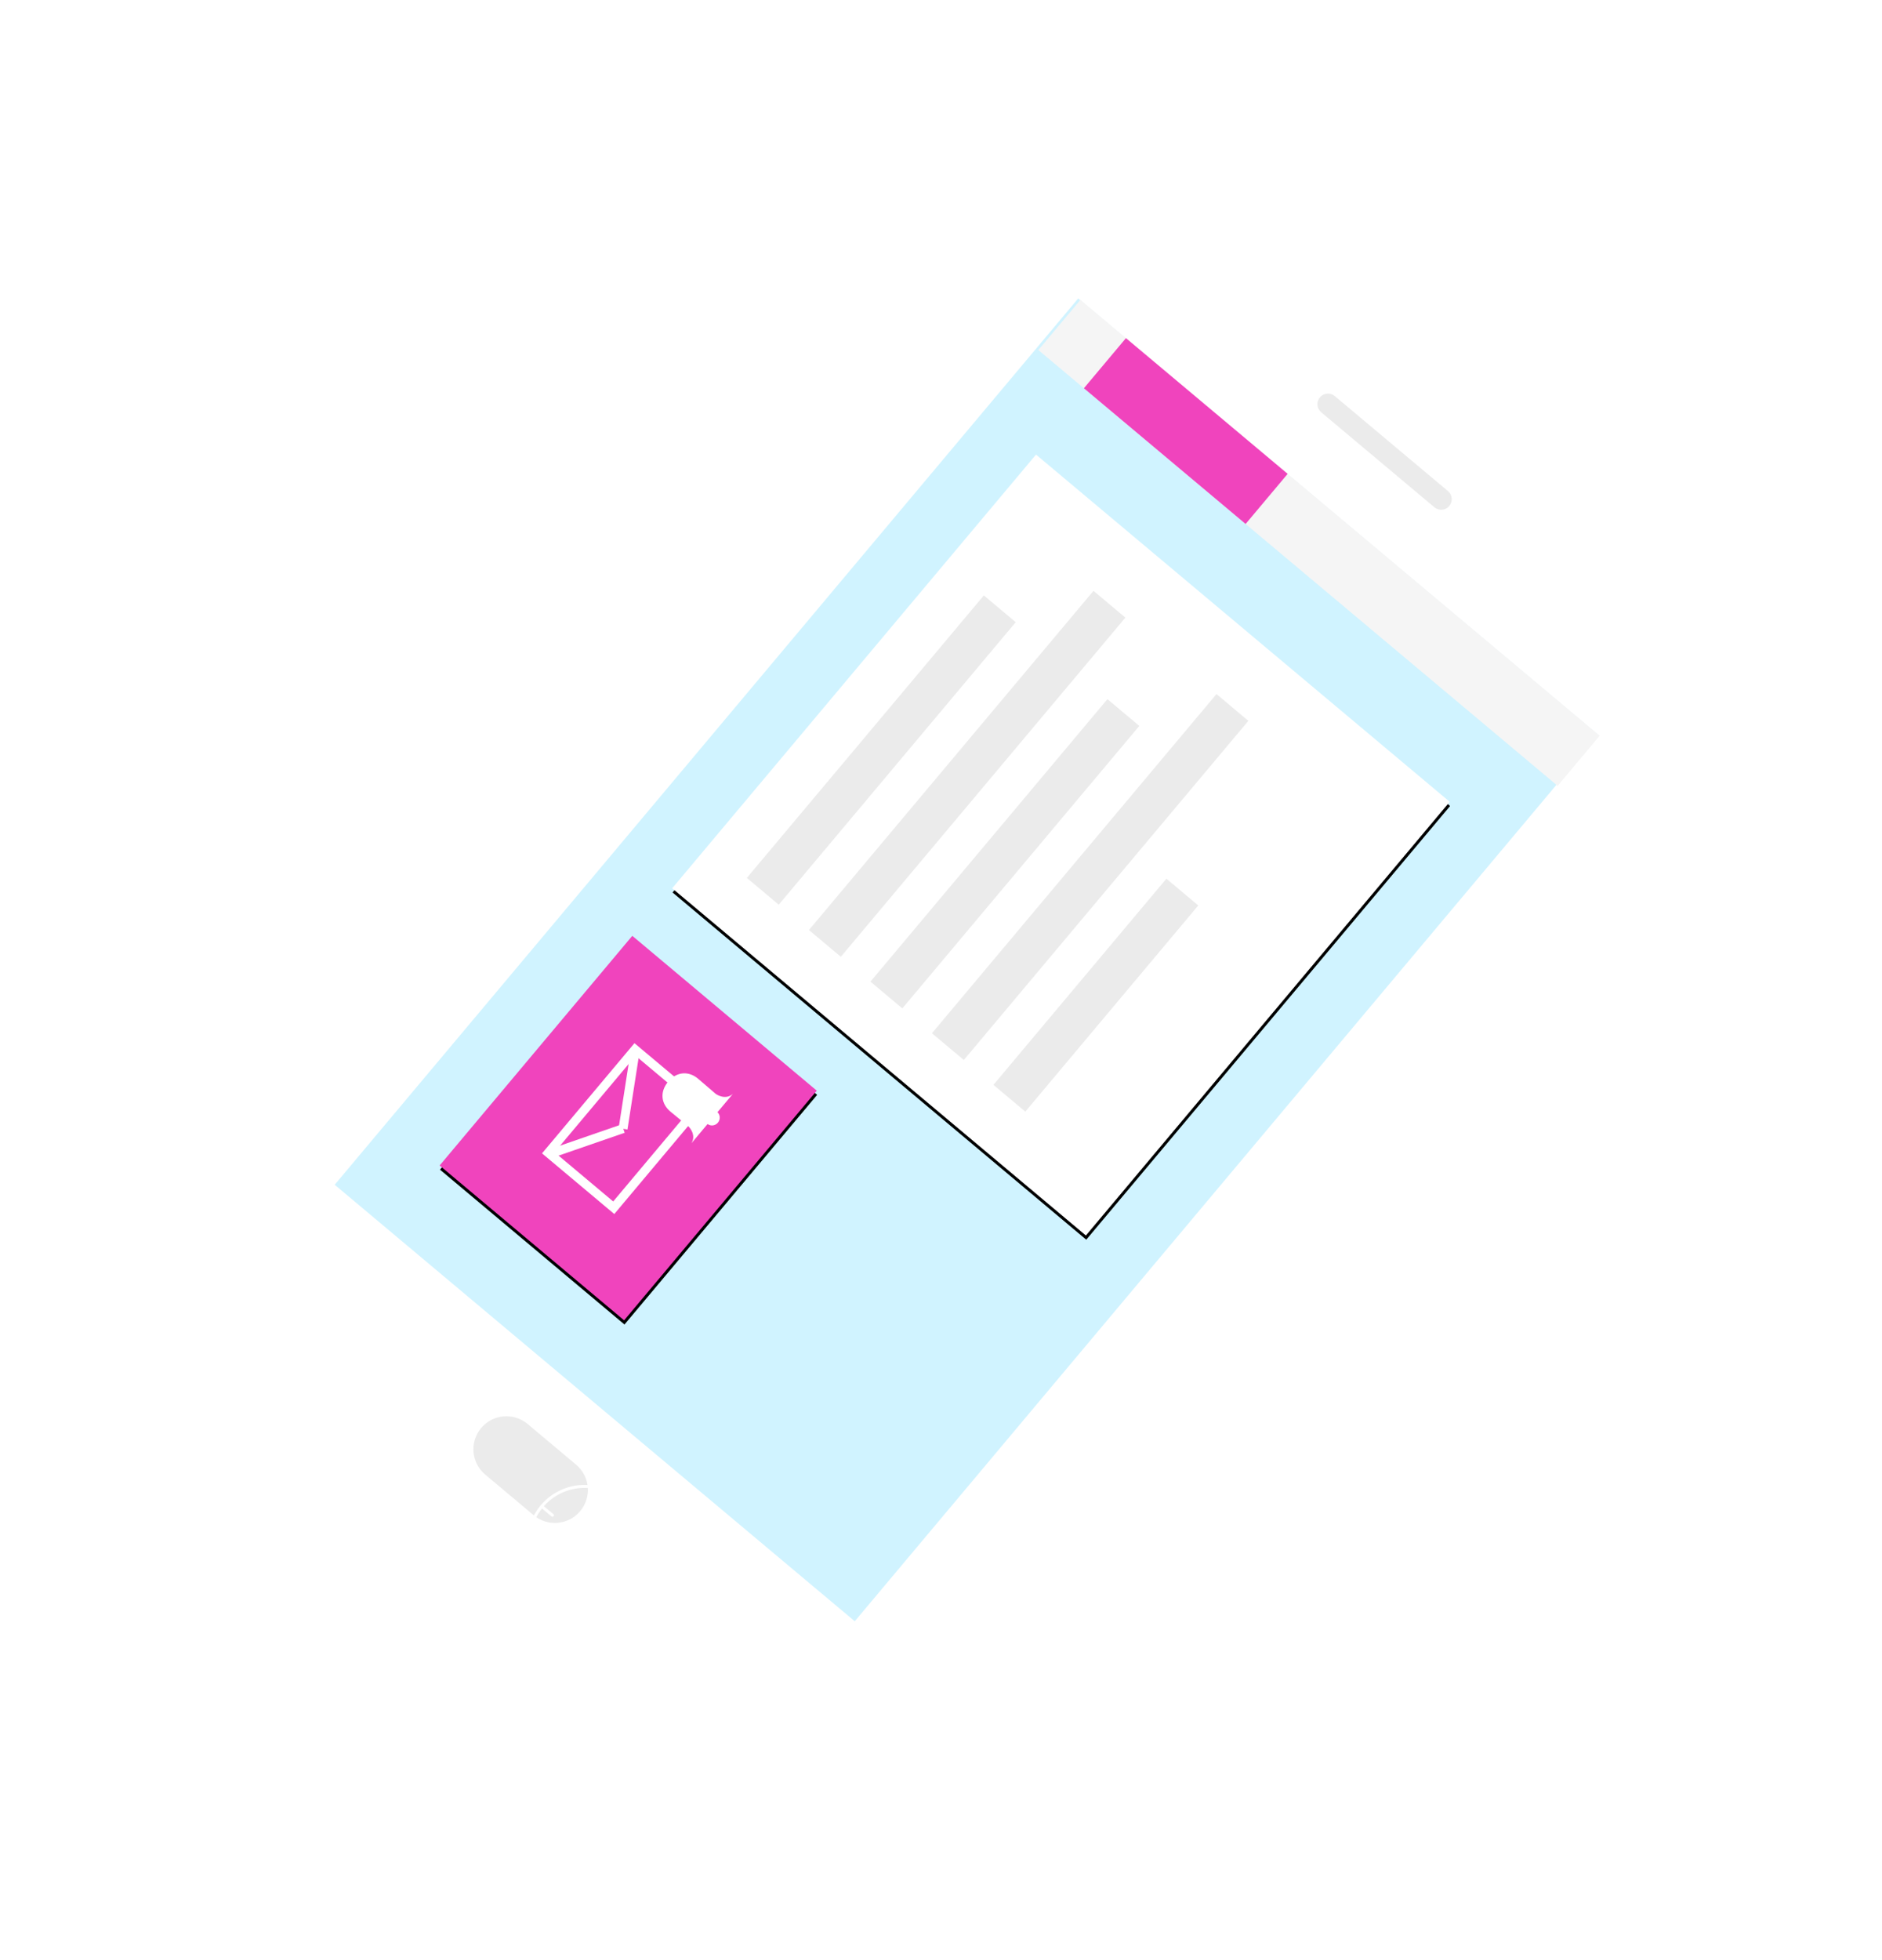 <?xml version="1.0" encoding="UTF-8"?>
<svg width="633px" height="659px" viewBox="0 0 633 659" version="1.1" xmlns="http://www.w3.org/2000/svg" xmlns:xlink="http://www.w3.org/1999/xlink">
    <!-- Generator: Sketch 51.1 (57501) - http://www.bohemiancoding.com/sketch -->
    <title>telefoon</title>
    <desc>Created with Sketch.</desc>
    <defs>
        <filter x="-21.0%" y="-37.4%" width="141.9%" height="174.7%" filterUnits="objectBoundingBox" id="filter-1">
            <feOffset dx="0" dy="0" in="SourceAlpha" result="shadowOffsetOuter1"/>
            <feGaussianBlur stdDeviation="35" in="shadowOffsetOuter1" result="shadowBlurOuter1"/>
            <feColorMatrix values="0 0 0 0 0   0 0 0 0 0   0 0 0 0 0  0 0 0 0.157 0" type="matrix" in="shadowBlurOuter1" result="shadowMatrixOuter1"/>
            <feMerge>
                <feMergeNode in="shadowMatrixOuter1"/>
                <feMergeNode in="SourceGraphic"/>
            </feMerge>
        </filter>
        <polygon id="path-2" points="0.307 0.19 499.3 0.19 499.3 279.285 0.307 279.285"/>
        <rect id="path-4" x="52" y="94.441" width="181.648" height="190.378"/>
        <filter x="-11.7%" y="-11.2%" width="124.5%" height="123.4%" filterUnits="objectBoundingBox" id="filter-5">
            <feMorphology radius="0.25" operator="dilate" in="SourceAlpha" result="shadowSpreadOuter1"/>
            <feOffset dx="1" dy="1" in="shadowSpreadOuter1" result="shadowOffsetOuter1"/>
            <feGaussianBlur stdDeviation="7" in="shadowOffsetOuter1" result="shadowBlurOuter1"/>
            <feColorMatrix values="0 0 0 0 0   0 0 0 0 0   0 0 0 0 0  0 0 0 0.091 0" type="matrix" in="shadowBlurOuter1"/>
        </filter>
        <rect id="path-6" x="52" y="305.69" width="81" height="100.81"/>
        <filter x="-20.7%" y="-16.6%" width="143.8%" height="135.2%" filterUnits="objectBoundingBox" id="filter-7">
            <feMorphology radius="0.25" operator="dilate" in="SourceAlpha" result="shadowSpreadOuter1"/>
            <feOffset dx="1" dy="1" in="shadowSpreadOuter1" result="shadowOffsetOuter1"/>
            <feGaussianBlur stdDeviation="5.5" in="shadowOffsetOuter1" result="shadowBlurOuter1"/>
            <feColorMatrix values="0 0 0 0 0   0 0 0 0 0   0 0 0 0 0  0 0 0 0.187 0" type="matrix" in="shadowBlurOuter1"/>
        </filter>
    </defs>
    <g id="Desktop" stroke="none" stroke-width="1" fill="none" fill-rule="evenodd">
        <g id="Landingspagina-" transform="translate(-995, -1361)">
            <g id="telefoon" transform="translate(1311, 1691) rotate(-50) translate(-1311, -1691) translate(1060, 1550)">
                <g id="Group-17" transform="translate(251, 141) rotate(90) translate(-251, -141) translate(110, -110)">
                    <g id="Group-Copy-2" filter="url(#filter-1)" transform="translate(140.648, 250.753) rotate(90) translate(-140.648, -250.753) translate(-109.852, 110.253)">
                        <g id="Group-3" transform="translate(0.147, 0.225)">
                            <mask id="mask-3" fill="white">
                                <use xlink:href="#path-2"/>
                            </mask>
                            <g id="Clip-2"/>
                            <path d="M499.302,42.476 L499.302,236.998 C499.302,260.351 480.368,279.285 457.011,279.285 L42.593,279.285 C19.245,279.285 0.307,260.351 0.307,236.998 L0.307,42.476 C0.307,19.123 19.245,0.19 42.593,0.19 L457.011,0.19 C480.368,0.19 499.302,19.123 499.302,42.476" id="Fill-1" fill="#FFFFFF" mask="url(#mask-3)"/>
                        </g>
                        <polygon id="Fill-4" fill="#D0F3FF" points="44.856 252.024 433.901 252.024 433.901 23.674 44.856 23.674"/>
                        <path d="M18.077,111.557 C20.038,111.557 21.629,113.149 21.629,115.109 L21.629,164.816 C21.629,166.781 20.038,168.368 18.077,168.368 C16.117,168.368 14.526,166.781 14.526,164.816 L14.526,115.109 C14.526,113.149 16.117,111.557 18.077,111.557" id="Fill-6" fill="#EBEBEB"/>
                        <path d="M464.91,118.224 C471.045,118.224 476.012,123.192 476.012,129.321 L476.012,150.603 C476.012,156.733 471.045,161.705 464.91,161.705 C458.781,161.705 453.813,156.733 453.813,150.603 L453.813,129.321 C453.813,123.192 458.781,118.224 464.91,118.224" id="Fill-7" fill="#EBEBEB"/>
                    </g>
                    <g id="Rectangle-11-Copy-2">
                        <use fill="black" fill-opacity="1" filter="url(#filter-5)" xlink:href="#path-4"/>
                        <use fill="#FFFFFF" fill-rule="evenodd" xlink:href="#path-4"/>
                    </g>
                    <g id="Rectangle-11-Copy-4">
                        <use fill="black" fill-opacity="1" filter="url(#filter-7)" xlink:href="#path-6"/>
                        <use fill="#F044BD" fill-rule="evenodd" xlink:href="#path-6"/>
                    </g>
                </g>
                <g id="Group-4" transform="translate(121.5, 77.262)">
                    <path d="M42.602,34.81 C42.696,36.138 43.821,37.181 45.203,37.181 C46.572,37.181 47.697,36.138 47.805,34.81 L55.841,34.81 C52.629,34.336 52.155,30.867 52.141,30.406 L52.223,22.492 C52.223,18.63 49.661,15.5 45,15.5 C40.339,15.5 37.777,18.63 37.777,22.492 L37.859,30.406 C37.845,30.867 37.371,34.336 34.159,34.81 L42.602,34.81 Z" id="Page-1" fill="#FFFFFF"/>
                    <g id="Group-2" stroke="#FFFFFF" stroke-width="3">
                        <rect id="Rectangle-16" x="0.756" y="0" width="45.371" height="28.735"/>
                        <path d="M0.378,0.378 L23.2,14.055" id="Line-2"/>
                        <path d="M23.098,0.378 L45.749,14.073" id="Line-2" transform="translate(34.424, 7.225) scale(-1, 1) translate(-34.424, -7.225) "/>
                    </g>
                </g>
                <g id="Group" transform="translate(11, 151)">
                    <path d="M-0,19.75 C-0,9.393 8.405,1 18.78,1 C29.155,1 37.56,9.393 37.56,19.75 C37.56,30.116 29.156,38.51 18.78,38.51 C8.404,38.51 -0,30.116 -0,19.75 Z" id="Stroke-1" stroke="#FFFFFF" stroke-linecap="round" stroke-linejoin="round"/>
                    <path d="M12.69,37.66 C12.69,34.29 15.41,31.57 18.78,31.57 C22.15,31.57 24.87,34.29 24.87,37.66 C24.87,41.02 22.15,43.74 18.78,43.74 C15.41,43.74 12.69,41.02 12.69,37.66" id="Fill-3" fill="#FFFFFF"/>
                    <polygon id="Fill-5" fill="#FFFFFF" points="18.78 20.83 20.57 33.72 16.99 33.72"/>
                    <path d="M18.78,0.97 L18.78,5.66" id="Stroke-7" stroke="#FFFFFF" stroke-linecap="round" stroke-linejoin="round"/>
                    <path d="M37.12,19.8 L32.44,19.8" id="Stroke-9" stroke="#FFFFFF" stroke-linecap="round" stroke-linejoin="round"/>
                    <path d="M5.19,19.8 L0.5,19.8" id="Stroke-11" stroke="#FFFFFF" stroke-linecap="round" stroke-linejoin="round"/>
                </g>
                <rect id="Rectangle-11" fill="#EBEBEB" x="236" y="69" width="124" height="14"/>
                <rect id="Rectangle-11-Copy" fill="#EBEBEB" x="236" y="96.262" width="148.887" height="14"/>
                <rect id="Rectangle-11-Copy-3" fill="#EBEBEB" x="236" y="123.262" width="124" height="14"/>
                <rect id="Rectangle-11-Copy-6" fill="#EBEBEB" x="236" y="150.262" width="148.887" height="14"/>
                <rect id="Rectangle-11-Copy-7" fill="#EBEBEB" x="236" y="177.262" width="90.5" height="14"/>
                <rect id="Rectangle-12" fill="#F5F5F5" x="435" y="30" width="22" height="228"/>
                <rect id="Rectangle-12" fill="#F044BD" x="435" y="50" width="22" height="71"/>
            </g>
        </g>
    </g>
</svg>